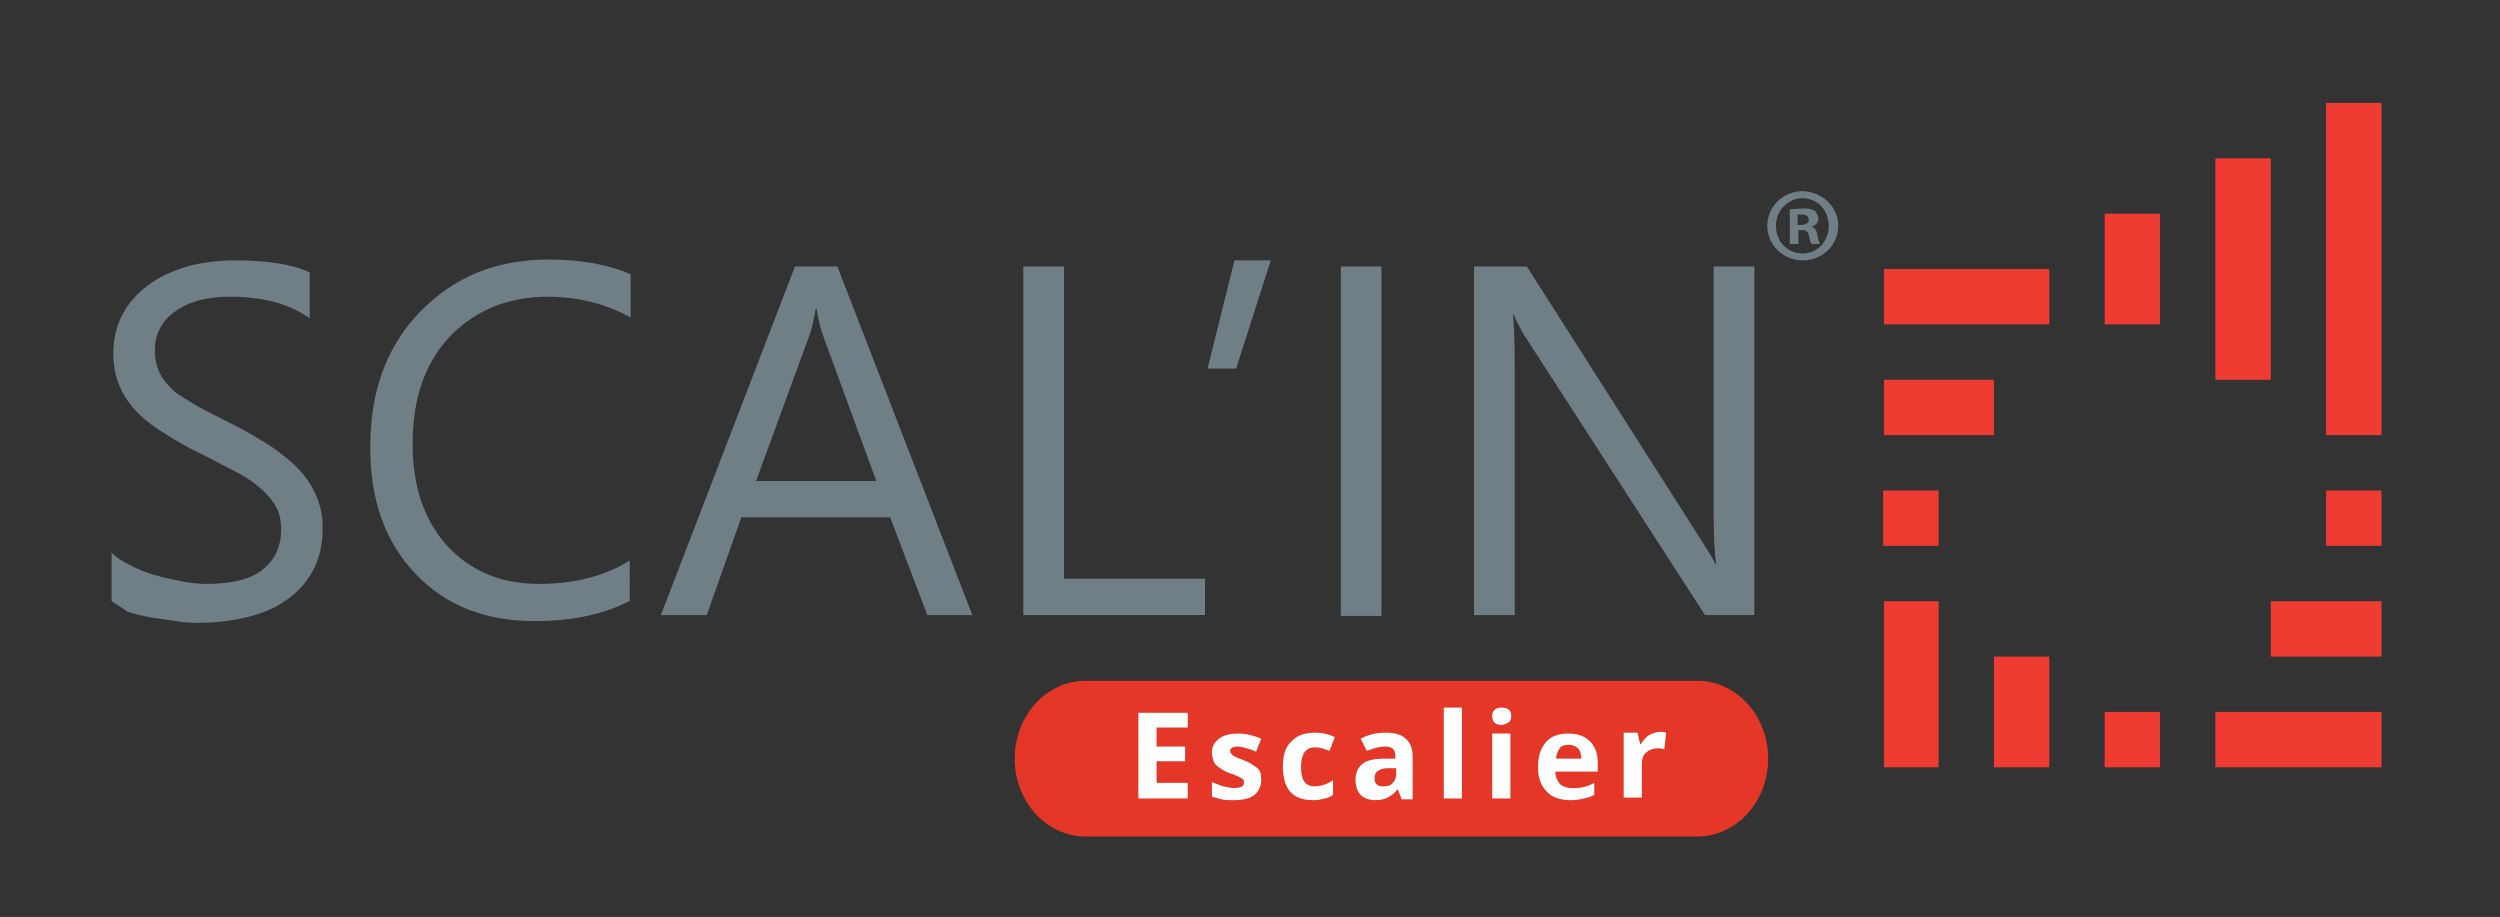 <?xml version="1.0" encoding="utf-8"?>
<!-- Generator: Adobe Illustrator 15.0.0, SVG Export Plug-In  -->
<!DOCTYPE svg PUBLIC "-//W3C//DTD SVG 1.1 Tiny//EN" "http://www.w3.org/Graphics/SVG/1.1/DTD/svg11-tiny.dtd">
<svg version="1.1" baseProfile="tiny"
	 xmlns="http://www.w3.org/2000/svg" xmlns:xlink="http://www.w3.org/1999/xlink" xmlns:a="http://ns.adobe.com/AdobeSVGViewerExtensions/3.0/"
	 x="0px" y="0px" width="289px" height="106px" viewBox="-12.9 -11.9 289 106" xml:space="preserve">
<rect x="-12.9" y="-11.9" width="289" height="106" fill="#333333" stroke="none"/>
<defs>
</defs>
<path fill="#E43727" d="M183.3,84.8h-70.7c-4.5,0-8.2-4-8.2-9s3.7-9,8.2-9h70.7c4.5,0,8.2,4,8.2,9S187.8,84.8,183.3,84.8"/>
<path fill="#FFFFFF" d="M124.4,80.4h-5.7v-9.9h5.7v1.7h-3.6v2.2h3.3v1.7h-3.3v2.5h3.6V80.4z"/>
<path fill="#FFFFFF" d="M132.9,78.2c0,0.8-0.3,1.4-0.8,1.8c-0.5,0.4-1.3,0.6-2.4,0.6c-0.5,0-1,0-1.4-0.1s-0.7-0.2-1.1-0.3v-1.7
	c0.4,0.2,0.8,0.3,1.3,0.5c0.5,0.1,0.9,0.2,1.3,0.2c0.7,0,1.1-0.2,1.1-0.6c0-0.2,0-0.3-0.1-0.4c-0.1-0.1-0.3-0.2-0.5-0.3
	s-0.6-0.3-1-0.4c-0.6-0.2-1-0.5-1.3-0.7s-0.5-0.4-0.6-0.7c-0.1-0.3-0.2-0.6-0.2-1c0-0.7,0.3-1.2,0.8-1.6s1.3-0.6,2.2-0.6
	c0.9,0,1.8,0.2,2.7,0.6l-0.6,1.5c-0.4-0.2-0.7-0.3-1.1-0.4s-0.7-0.2-1-0.2c-0.6,0-0.9,0.2-0.9,0.5c0,0.2,0.1,0.3,0.3,0.5
	s0.6,0.3,1.3,0.6c0.6,0.2,1,0.5,1.3,0.7c0.3,0.2,0.5,0.4,0.6,0.7C132.8,77.5,132.9,77.8,132.9,78.2z"/>
<path fill="#FFFFFF" d="M138.9,80.6c-2.4,0-3.5-1.3-3.5-3.9c0-1.3,0.3-2.3,1-2.9c0.6-0.7,1.6-1,2.7-1c0.9,0,1.7,0.2,2.3,0.5
	l-0.6,1.6c-0.3-0.1-0.6-0.2-0.9-0.3c-0.3-0.1-0.6-0.1-0.8-0.1c-1.1,0-1.6,0.8-1.6,2.3c0,1.5,0.5,2.2,1.6,2.2c0.4,0,0.8-0.1,1.1-0.2
	c0.3-0.1,0.7-0.3,1-0.5V80c-0.3,0.2-0.7,0.4-1,0.4C139.9,80.5,139.5,80.6,138.9,80.6z"/>
<path fill="#FFFFFF" d="M149.1,80.4l-0.4-1h-0.1c-0.3,0.4-0.7,0.7-1.1,0.9s-0.8,0.3-1.4,0.3c-0.7,0-1.3-0.2-1.7-0.6
	c-0.4-0.4-0.6-1-0.6-1.8c0-0.8,0.3-1.4,0.8-1.8s1.4-0.6,2.5-0.6l1.3,0v-0.3c0-0.8-0.4-1.1-1.2-1.1c-0.6,0-1.3,0.2-2.1,0.5l-0.7-1.4
	c0.9-0.5,1.8-0.7,2.9-0.7c1,0,1.8,0.2,2.3,0.7c0.5,0.4,0.8,1.1,0.8,2v5H149.1z M148.5,76.9l-0.8,0c-0.6,0-1,0.1-1.3,0.3
	c-0.3,0.2-0.4,0.5-0.4,0.9c0,0.6,0.3,0.9,1,0.9c0.5,0,0.9-0.1,1.1-0.4c0.3-0.3,0.4-0.6,0.4-1.1V76.9z"/>
<path fill="#FFFFFF" d="M156.1,80.4h-2.1V69.9h2.1V80.4z"/>
<path fill="#FFFFFF" d="M159.6,70.9c0-0.7,0.4-1,1.1-1c0.7,0,1.1,0.3,1.1,1c0,0.3-0.1,0.6-0.3,0.7s-0.5,0.3-0.8,0.3
	C160,71.9,159.6,71.6,159.6,70.9z M161.7,80.4h-2.1v-7.5h2.1V80.4z"/>
<path fill="#FFFFFF" d="M168.7,80.6c-1.2,0-2.2-0.3-2.8-1c-0.7-0.7-1-1.6-1-2.8c0-1.3,0.3-2.2,0.9-2.9s1.5-1,2.6-1
	c1.1,0,1.9,0.3,2.5,0.9s0.9,1.4,0.9,2.5v1h-4.9c0,0.6,0.2,1,0.5,1.4c0.3,0.3,0.8,0.5,1.4,0.5c0.5,0,0.9,0,1.3-0.1s0.8-0.2,1.3-0.5
	V80c-0.4,0.2-0.7,0.3-1.2,0.4C169.8,80.5,169.3,80.6,168.7,80.6z M168.4,74.2c-0.4,0-0.8,0.1-1,0.4c-0.2,0.3-0.4,0.7-0.4,1.2h2.9
	c0-0.5-0.1-0.9-0.4-1.2C169.2,74.3,168.8,74.2,168.4,74.2z"/>
<path fill="#FFFFFF" d="M179,72.7c0.3,0,0.5,0,0.7,0.1l-0.2,1.9c-0.2,0-0.4-0.1-0.6-0.1c-0.7,0-1.2,0.2-1.5,0.5
	c-0.4,0.3-0.5,0.8-0.5,1.4v3.8h-2.1v-7.5h1.6l0.3,1.3h0.1c0.2-0.4,0.6-0.8,0.9-1S178.6,72.7,179,72.7z"/>
<path fill="#707F86" d="M0,57.6V52c0.6,0.6,1.4,1.1,2.3,1.5c0.9,0.5,1.8,0.8,2.8,1.1c1,0.3,2,0.5,3,0.7c1,0.2,1.9,0.3,2.8,0.3
	c2.9,0,5.1-0.5,6.5-1.6c1.4-1.1,2.2-2.6,2.2-4.7c0-1.1-0.2-2-0.7-2.8c-0.5-0.8-1.1-1.5-2-2.2c-0.8-0.7-1.8-1.3-3-1.9
	c-1.2-0.6-2.4-1.3-3.7-1.9c-1.4-0.7-2.7-1.4-3.9-2.2c-1.2-0.7-2.3-1.5-3.2-2.4c-0.9-0.9-1.6-1.9-2.1-3c-0.5-1.1-0.8-2.4-0.8-3.9
	c0-1.8,0.4-3.4,1.2-4.8c0.8-1.4,1.9-2.5,3.2-3.4c1.3-0.9,2.8-1.5,4.5-2c1.7-0.4,3.4-0.6,5.1-0.6c4,0,6.9,0.5,8.7,1.4v5.3
	c-2.4-1.7-5.4-2.5-9.2-2.5c-1,0-2.1,0.1-3.1,0.3c-1,0.2-2,0.6-2.8,1.1c-0.8,0.5-1.5,1.1-2,1.9C5.3,26.5,5,27.4,5,28.6
	c0,1,0.2,1.9,0.6,2.7c0.4,0.8,1,1.4,1.7,2.1C8,33.9,9,34.5,10,35.1c1.1,0.6,2.3,1.2,3.7,1.9c1.4,0.7,2.8,1.5,4.1,2.3
	c1.3,0.8,2.4,1.7,3.4,2.6c1,1,1.8,2,2.3,3.2c0.6,1.2,0.9,2.5,0.9,4c0,2-0.4,3.7-1.2,5.1c-0.8,1.4-1.8,2.5-3.2,3.4
	c-1.3,0.9-2.8,1.5-4.6,1.9c-1.7,0.4-3.5,0.6-5.5,0.6c-0.6,0-1.4,0-2.4-0.2c-0.9-0.1-1.9-0.3-2.9-0.4c-1-0.2-1.9-0.4-2.8-0.7
	C1.2,58.3,0.5,58,0,57.6"/>
<path fill="#707F86" d="M60,57.5c-3,1.6-6.7,2.4-11.1,2.4c-5.7,0-10.3-1.8-13.8-5.5c-3.5-3.7-5.2-8.5-5.2-14.6
	c0-6.5,1.9-11.7,5.8-15.7c3.9-4,8.8-6,14.8-6c3.8,0,7,0.6,9.5,1.7v5c-2.9-1.6-6.1-2.4-9.6-2.4c-4.6,0-8.4,1.6-11.3,4.6
	c-2.9,3.1-4.3,7.2-4.3,12.4c0,4.9,1.3,8.8,4,11.8c2.7,2.9,6.2,4.4,10.6,4.4c4.1,0,7.6-0.9,10.5-2.7V57.5z"/>
<path fill="#707F86" d="M99.5,59.2h-5.2L90,47.9H72.8l-4,11.3h-5.3L79,18.9h4.9L99.5,59.2z M88.4,43.7l-6.3-17.2
	c-0.2-0.6-0.4-1.5-0.6-2.7h-0.1c-0.2,1.1-0.4,2-0.6,2.7l-6.3,17.2H88.4z"/>
<polygon fill="#707F86" points="126.4,59.2 105.4,59.2 105.4,18.9 110.1,18.9 110.1,55 126.4,55 "/>
<polygon fill="#707F86" points="134,18.2 130,30.7 126.7,30.7 129.8,18.2 "/>
<rect x="142.1" y="18.9" fill="#707F86" width="4.7" height="40.4"/>
<path fill="#707F86" d="M190,59.2h-5.8l-20.8-32.2c-0.5-0.8-1-1.7-1.3-2.5H162c0.1,0.9,0.2,2.7,0.2,5.5v29.2h-4.7V18.9h6.1
	l20.2,31.7c0.8,1.3,1.4,2.2,1.6,2.7h0.1c-0.2-1.2-0.3-3.1-0.3-5.9V18.9h4.7V59.2z"/>
<rect x="230.4" y="70.4" fill="#EF3C33" width="6.4" height="6.4"/>
<polygon fill="#EF3C33" points="249.6,70.4 243.2,70.4 243.2,76.8 249.6,76.8 256,76.8 262.4,76.8 262.4,70.4 256,70.4 "/>
<polygon fill="#EF3C33" points="217.6,70.4 217.6,76.8 224,76.8 224,70.4 224,64 217.6,64 "/>
<polygon fill="#EF3C33" points="204.9,64 204.9,70.4 204.9,76.8 211.2,76.8 211.2,70.4 211.2,64 211.2,57.6 204.9,57.6 "/>
<polygon fill="#EF3C33" points="249.6,57.6 249.6,64 256,64 262.4,64 262.4,57.6 256,57.6 "/>
<rect x="204.8" y="44.8" fill="#EF3C33" width="6.4" height="6.4"/>
<rect x="256" y="44.8" fill="#EF3C33" width="6.4" height="6.4"/>
<polygon fill="#EF3C33" points="217.6,32 211.2,32 204.9,32 204.9,38.4 211.2,38.4 217.6,38.4 "/>
<polygon fill="#EF3C33" points="249.6,25.6 249.6,19.2 249.6,12.8 249.6,6.4 243.2,6.4 243.2,12.8 243.2,19.2 243.2,25.6 243.2,32 
	249.6,32 "/>
<polygon fill="#EF3C33" points="211.2,19.2 204.9,19.2 204.9,25.6 211.2,25.6 217.6,25.6 224,25.6 224,19.2 217.6,19.2 "/>
<polygon fill="#EF3C33" points="230.4,19.2 230.4,25.6 236.8,25.6 236.8,19.2 236.8,12.8 230.4,12.8 "/>
<polygon fill="#EF3C33" points="256,0 256,6.4 256,12.8 256,19.2 256,25.6 256,32 256,38.4 262.4,38.4 262.4,32 262.4,25.6 
	262.4,19.2 262.4,12.8 262.4,6.4 262.4,0 "/>
<path fill="#707F86" d="M199.6,14.2c0,2.2-1.8,4-4.1,4c-2.3,0-4.1-1.8-4.1-4c0-2.2,1.8-4,4.1-4C197.8,10.3,199.6,12,199.6,14.2
	 M192.4,14.2c0,1.8,1.3,3.2,3.1,3.2c1.7,0,3-1.4,3-3.2c0-1.8-1.3-3.2-3.1-3.2C193.7,11.1,192.4,12.5,192.4,14.2 M194.9,16.3h-0.9v-4
	c0.4,0,0.9-0.1,1.5-0.1c0.8,0,1.1,0.1,1.4,0.3c0.2,0.2,0.4,0.5,0.4,0.9c0,0.5-0.4,0.8-0.8,0.9v0c0.4,0.1,0.6,0.4,0.7,1
	c0.1,0.6,0.2,0.8,0.3,1h-1c-0.1-0.1-0.2-0.5-0.3-1c-0.1-0.4-0.3-0.6-0.8-0.6h-0.4V16.3z M194.9,14.1h0.4c0.5,0,0.9-0.2,0.9-0.6
	c0-0.4-0.3-0.6-0.8-0.6c-0.2,0-0.4,0-0.5,0V14.1z"/>
</svg>
